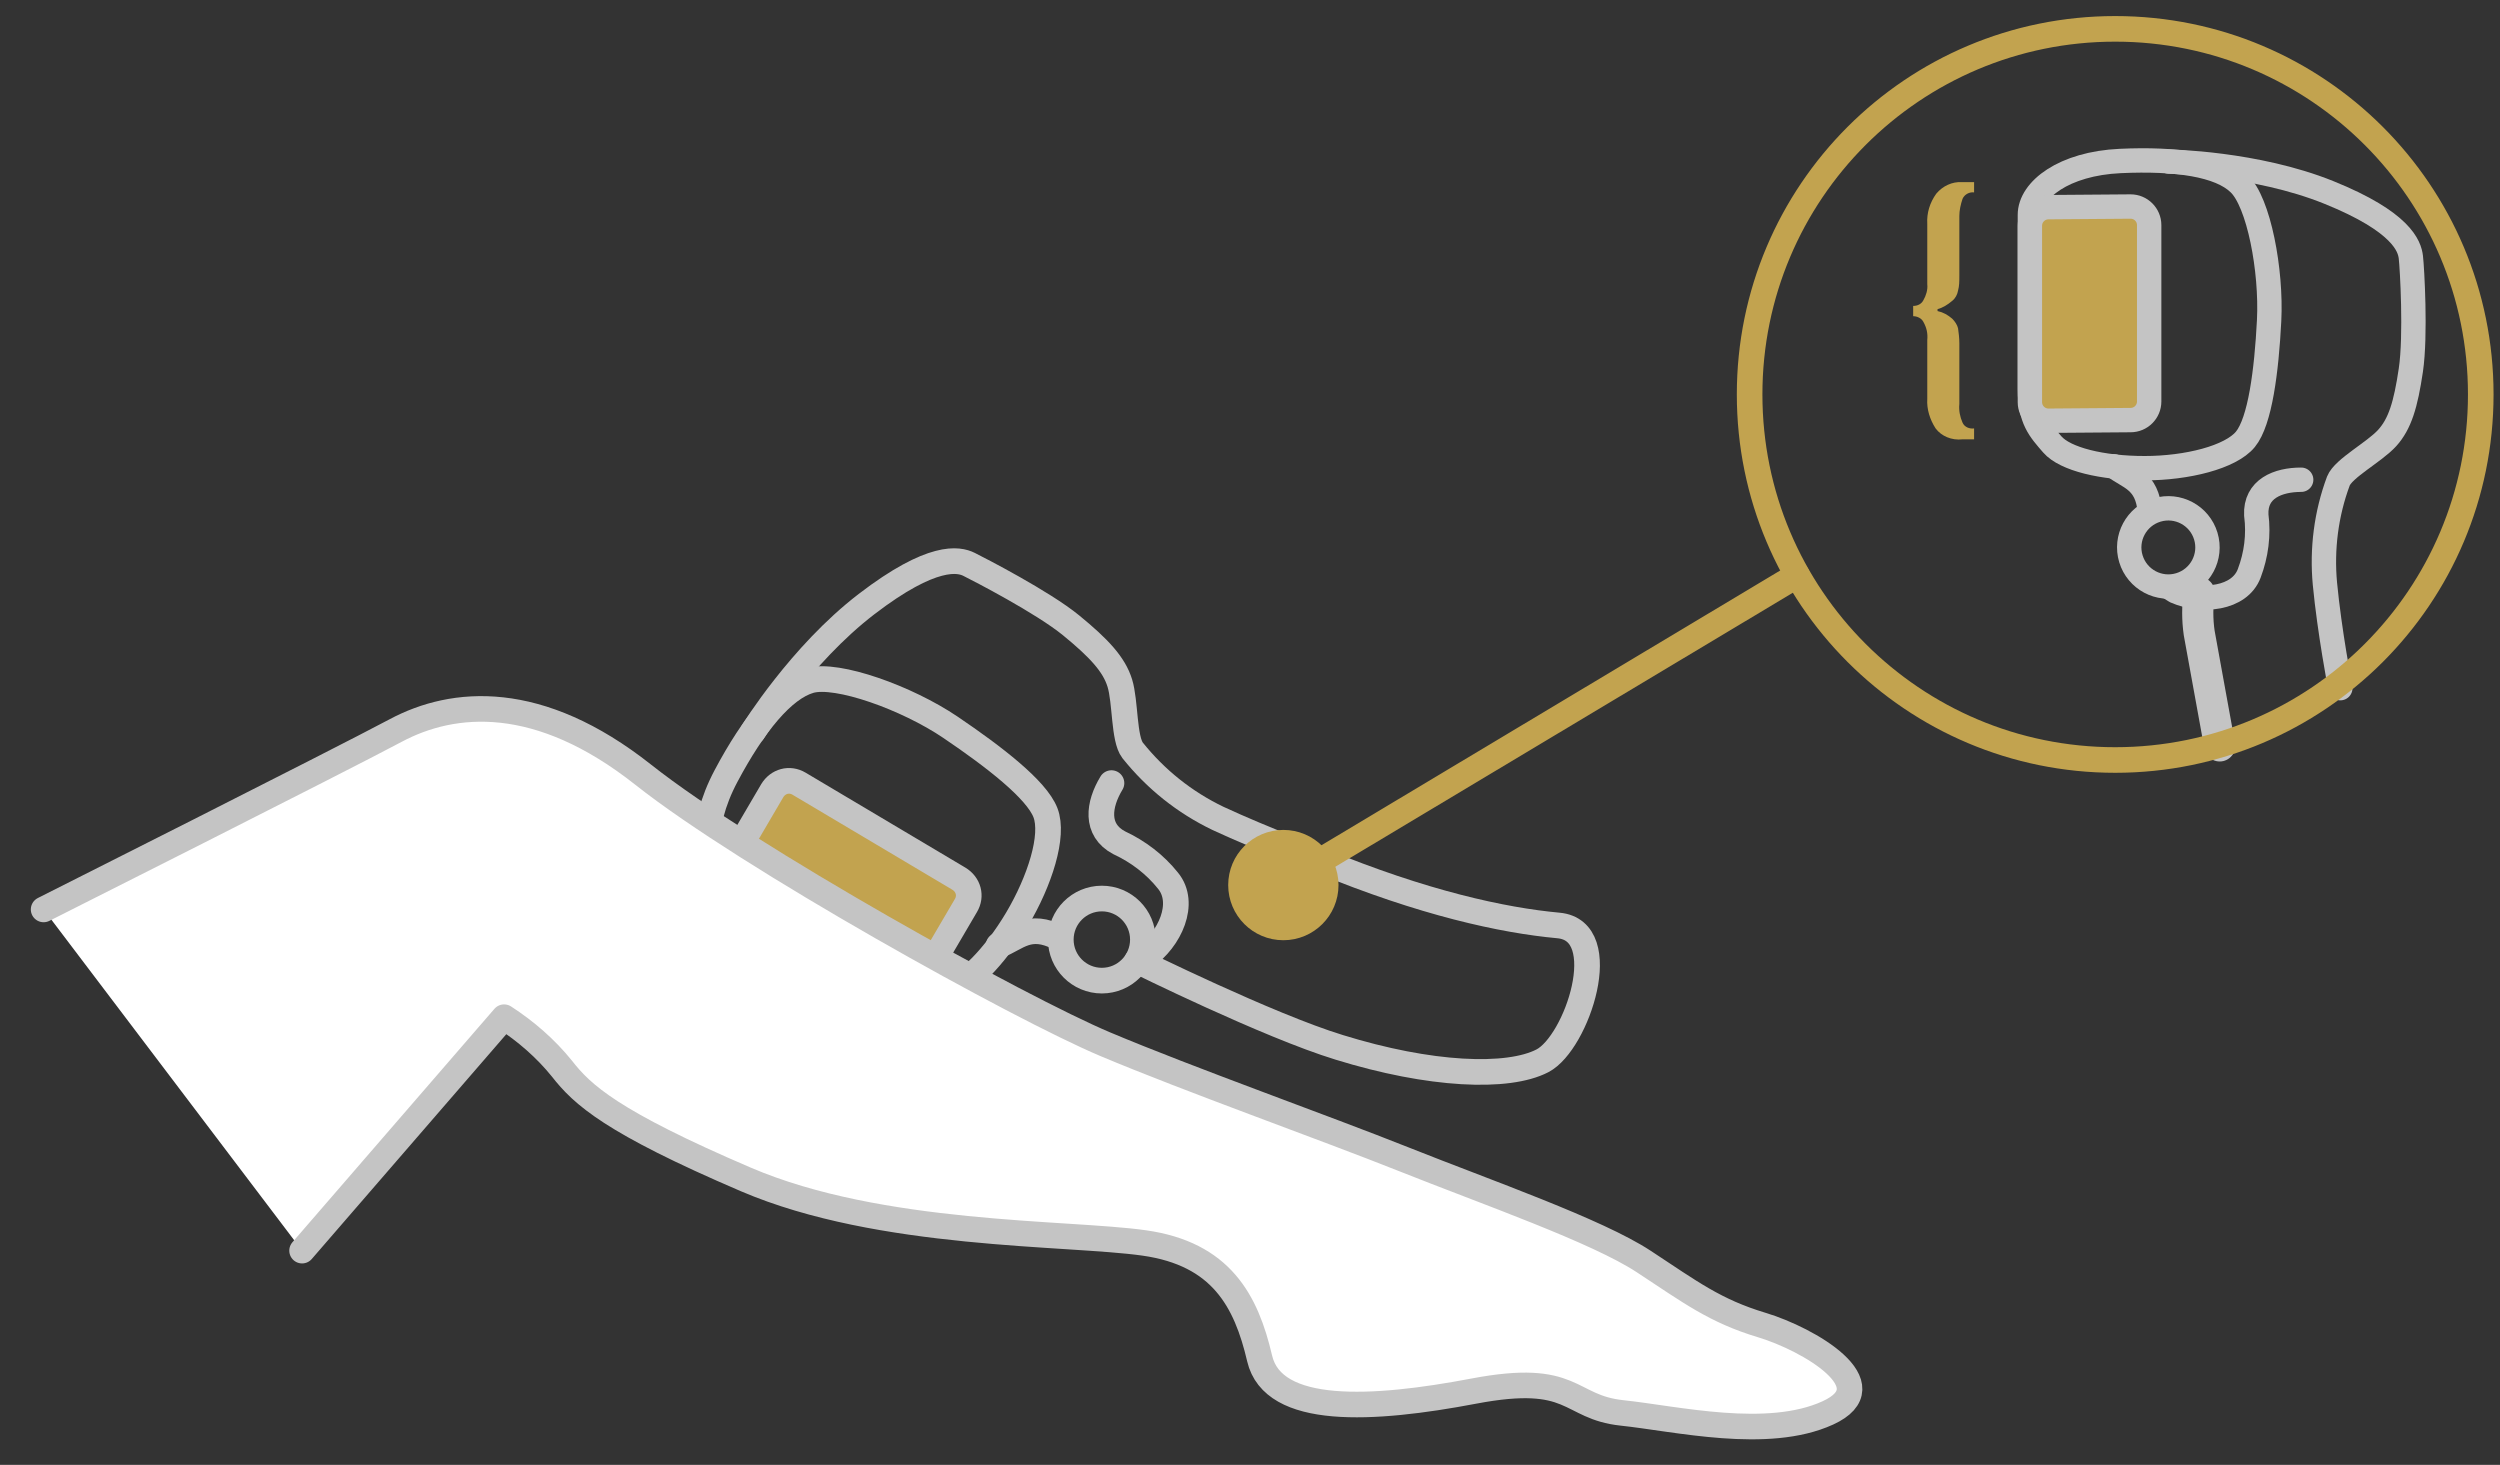 <?xml version="1.0" encoding="utf-8"?>
<!-- Generator: Adobe Illustrator 24.0.1, SVG Export Plug-In . SVG Version: 6.00 Build 0)  -->
<svg version="1.1" id="Capa_1" xmlns="http://www.w3.org/2000/svg" xmlns:xlink="http://www.w3.org/1999/xlink" x="0px" y="0px"
	 viewBox="0 0 389.8 228.4" style="enable-background:new 0 0 389.8 228.4;" xml:space="preserve">
<rect x="0" y="0" width="389.8" height="228.4" fill="#333333" stroke="none"/>
<style type="text/css">
	.st0{fill:none;stroke:#C4C4C4;stroke-width:3.8;stroke-linecap:round;stroke-linejoin:round;}
	.st1{fill:#C2A34F;stroke:#C4C4C4;stroke-width:3.8;stroke-linecap:round;stroke-linejoin:round;}
	.st2{fill:none;stroke:#C4C4C4;stroke-width:4.86;stroke-linecap:round;stroke-linejoin:round;}
	.st3{fill:none;stroke:#C2A34F;stroke-width:3.99;stroke-linecap:round;stroke-linejoin:round;}
	.st4{fill:none;stroke:#C4C4C4;stroke-width:4;stroke-linecap:round;stroke-linejoin:round;}
	.st5{fill:#C2A34F;stroke:#C4C4C4;stroke-width:4;stroke-linecap:round;stroke-linejoin:round;}
	.st6{fill:#FFFFFF;stroke:#C4C4C4;stroke-width:3.99;stroke-linecap:round;stroke-linejoin:round;}
	.st7{fill:#C2A34F;}
</style>
<g id="Capa_1_1_">
	<path class="st0" d="M349.1,28.6c3.1,2.9,5.1,13.6,4.7,21.4s-1.4,15.7-3.7,18.5S341,73,334.4,73S322,71.6,320,69.3
		s-3.5-3.9-3.5-8.6V33.5c0-3.9,5.3-8,14.1-8.4S346.1,25.7,349.1,28.6z"/>
	<path class="st1" d="M319.4,65.6l12.8-0.1c1.6,0,2.9-1.3,2.9-2.9c0,0,0,0,0,0V35.1c0-1.6-1.3-2.9-2.9-2.9l0,0l-12.8,0.1
		c-1.6,0-2.9,1.3-2.9,2.9c0,0,0,0,0,0v27.5C316.5,64.3,317.8,65.6,319.4,65.6L319.4,65.6z"/>
	<path class="st0" d="M338.2,25.2c0,0,13.5,0.2,24.9,4.8s12.6,8.4,12.8,10.1s0.8,12.2,0,17.6s-1.7,8.4-3.7,10.6s-6.8,4.7-7.6,6.7
		c-1.9,5.1-2.6,10.6-2.1,16c0.7,7.4,2.4,16.3,2.4,16.3"/>
	<path class="st0" d="M338.4,91.7c0.3,0.2,0.5,0.3,0.8,0.5c4.1,1.8,10,1.2,11.5-2.8c1.1-2.9,1.5-6,1.1-9.1c-0.2-4.1,3.4-5.5,7-5.5"
		/>
	<path class="st0" d="M329.6,72.7c2.3,1.8,5.2,2.1,5.6,7.1"/>
	
		<ellipse transform="matrix(0.957 -0.29 0.29 0.957 -10.239 101.677)" class="st0" cx="338.1" cy="85.4" rx="6.1" ry="6.1"/>
	<path class="st2" d="M342.9,92.4c-0.3,2.1-0.3,4.2,0,6.3c0.5,2.8,3.2,17.6,3.2,17.6"/>
	<path class="st3" d="M329.8,4.5c-31.5,0-57,25.5-57,57s25.5,57,57,57s57-25.5,57-57S361.3,4.5,329.8,4.5L329.8,4.5z"/>
	<path class="st4" d="M126.3,106.1c4.2-1.2,15.1,2.7,21.9,7.3s13.4,9.7,14.8,13.3s-0.9,10.7-4.4,16.6s-8,10.5-11.1,11.1
		s-5.4,1.1-9.6-1.5l-24.7-14.7c-3.5-2.1-4.3-9.1,0-17.2S122.1,107.3,126.3,106.1z"/>
	<path class="st5" d="M143.8,152.8l6.8-11.6c0.9-1.5,0.4-3.3-1.1-4.2c0,0,0,0,0,0l-24.9-14.8c-1.5-0.9-3.3-0.4-4.2,1.1c0,0,0,0,0,0
		l-6.8,11.6c-0.9,1.5-0.4,3.3,1.1,4.2c0,0,0,0,0,0l24.9,14.8C141,154.7,142.9,154.3,143.8,152.8
		C143.8,152.8,143.8,152.8,143.8,152.8z"/>
	<path class="st4" d="M177.6,149.7c0.3-0.1,0.6-0.3,0.9-0.5c3.9-2.7,6.5-8.4,3.6-11.9c-2-2.5-4.6-4.5-7.6-5.9c-3.8-2-3.2-6-1.2-9.3"
		/>
	<path class="st4" d="M155.7,147.4c2.9-1.1,4.7-3.6,9.4-1.2"/>
	<circle class="st4" cx="171.8" cy="146.5" r="6.4"/>
	<path class="st4" d="M177.3,149.8c0,0,20.4,10.1,31.5,13.5c14.2,4.4,26.3,4.9,31.7,2.1s11.2-20.3,2.5-21.1s-21.1-3.5-37.1-10.1
		c0,0-8.9-3.3-16-6.6c-5.2-2.5-9.7-6.1-13.3-10.6c-1.4-1.8-1.1-7.6-2-10.5s-3.2-5.4-7.6-9s-14.3-8.7-15.9-9.5s-5.7-1.7-16,6.2
		s-17.7,19.9-17.7,19.9"/>
	<path class="st6" d="M6.8,141.8c0,0,45.9-23.1,54.9-27.9s22.3-6,38.6,6.9s58.7,36.4,72,42s33.9,12.9,46.7,18s30,11.1,37.3,15.9
		s11.1,7.7,18.4,9.9s19.7,9.4,10.3,13.7s-23.6,0.9-32.1,0s-7.3-6.4-23.1-3.4s-31.3,3.9-33.4-5.1s-6-16.3-18-18s-41.1-0.9-62.1-9.9
		s-25.5-13.2-28.7-17.3c-2.5-3.1-5.6-5.8-9-8L47.1,195"/>
	<circle class="st7" cx="200.1" cy="138" r="8.6"/>
	<line class="st3" x1="205.9" y1="134.2" x2="280.2" y2="89.7"/>
	<path class="st7" d="M301.8,66.8c-0.9-1.4-1.4-3-1.3-4.6v-9.2c0.1-1-0.1-1.9-0.6-2.8c-0.3-0.6-1-0.9-1.6-0.9v-1.6
		c0.7,0,1.3-0.3,1.6-0.9c0.4-0.7,0.7-1.6,0.6-2.5v-9.4c-0.1-1.7,0.4-3.3,1.4-4.7c1-1.2,2.5-1.9,4-1.8h1.9V30c-0.7-0.1-1.5,0.3-1.8,1
		c-0.3,0.9-0.5,1.8-0.5,2.7V43c0,0.8,0,1.6-0.2,2.3c-0.1,0.6-0.4,1.2-0.9,1.6c-0.7,0.6-1.5,1.1-2.3,1.3v0.3c0.9,0.2,1.6,0.6,2.3,1.2
		c0.4,0.4,0.8,1,0.9,1.5c0.1,0.7,0.2,1.5,0.2,2.3V63c-0.1,1,0.1,2,0.5,2.9c0.3,0.7,1.1,1,1.8,0.9v1.7h-1.8
		C304.3,68.7,302.7,68,301.8,66.8z"/>
</g>
</svg>
